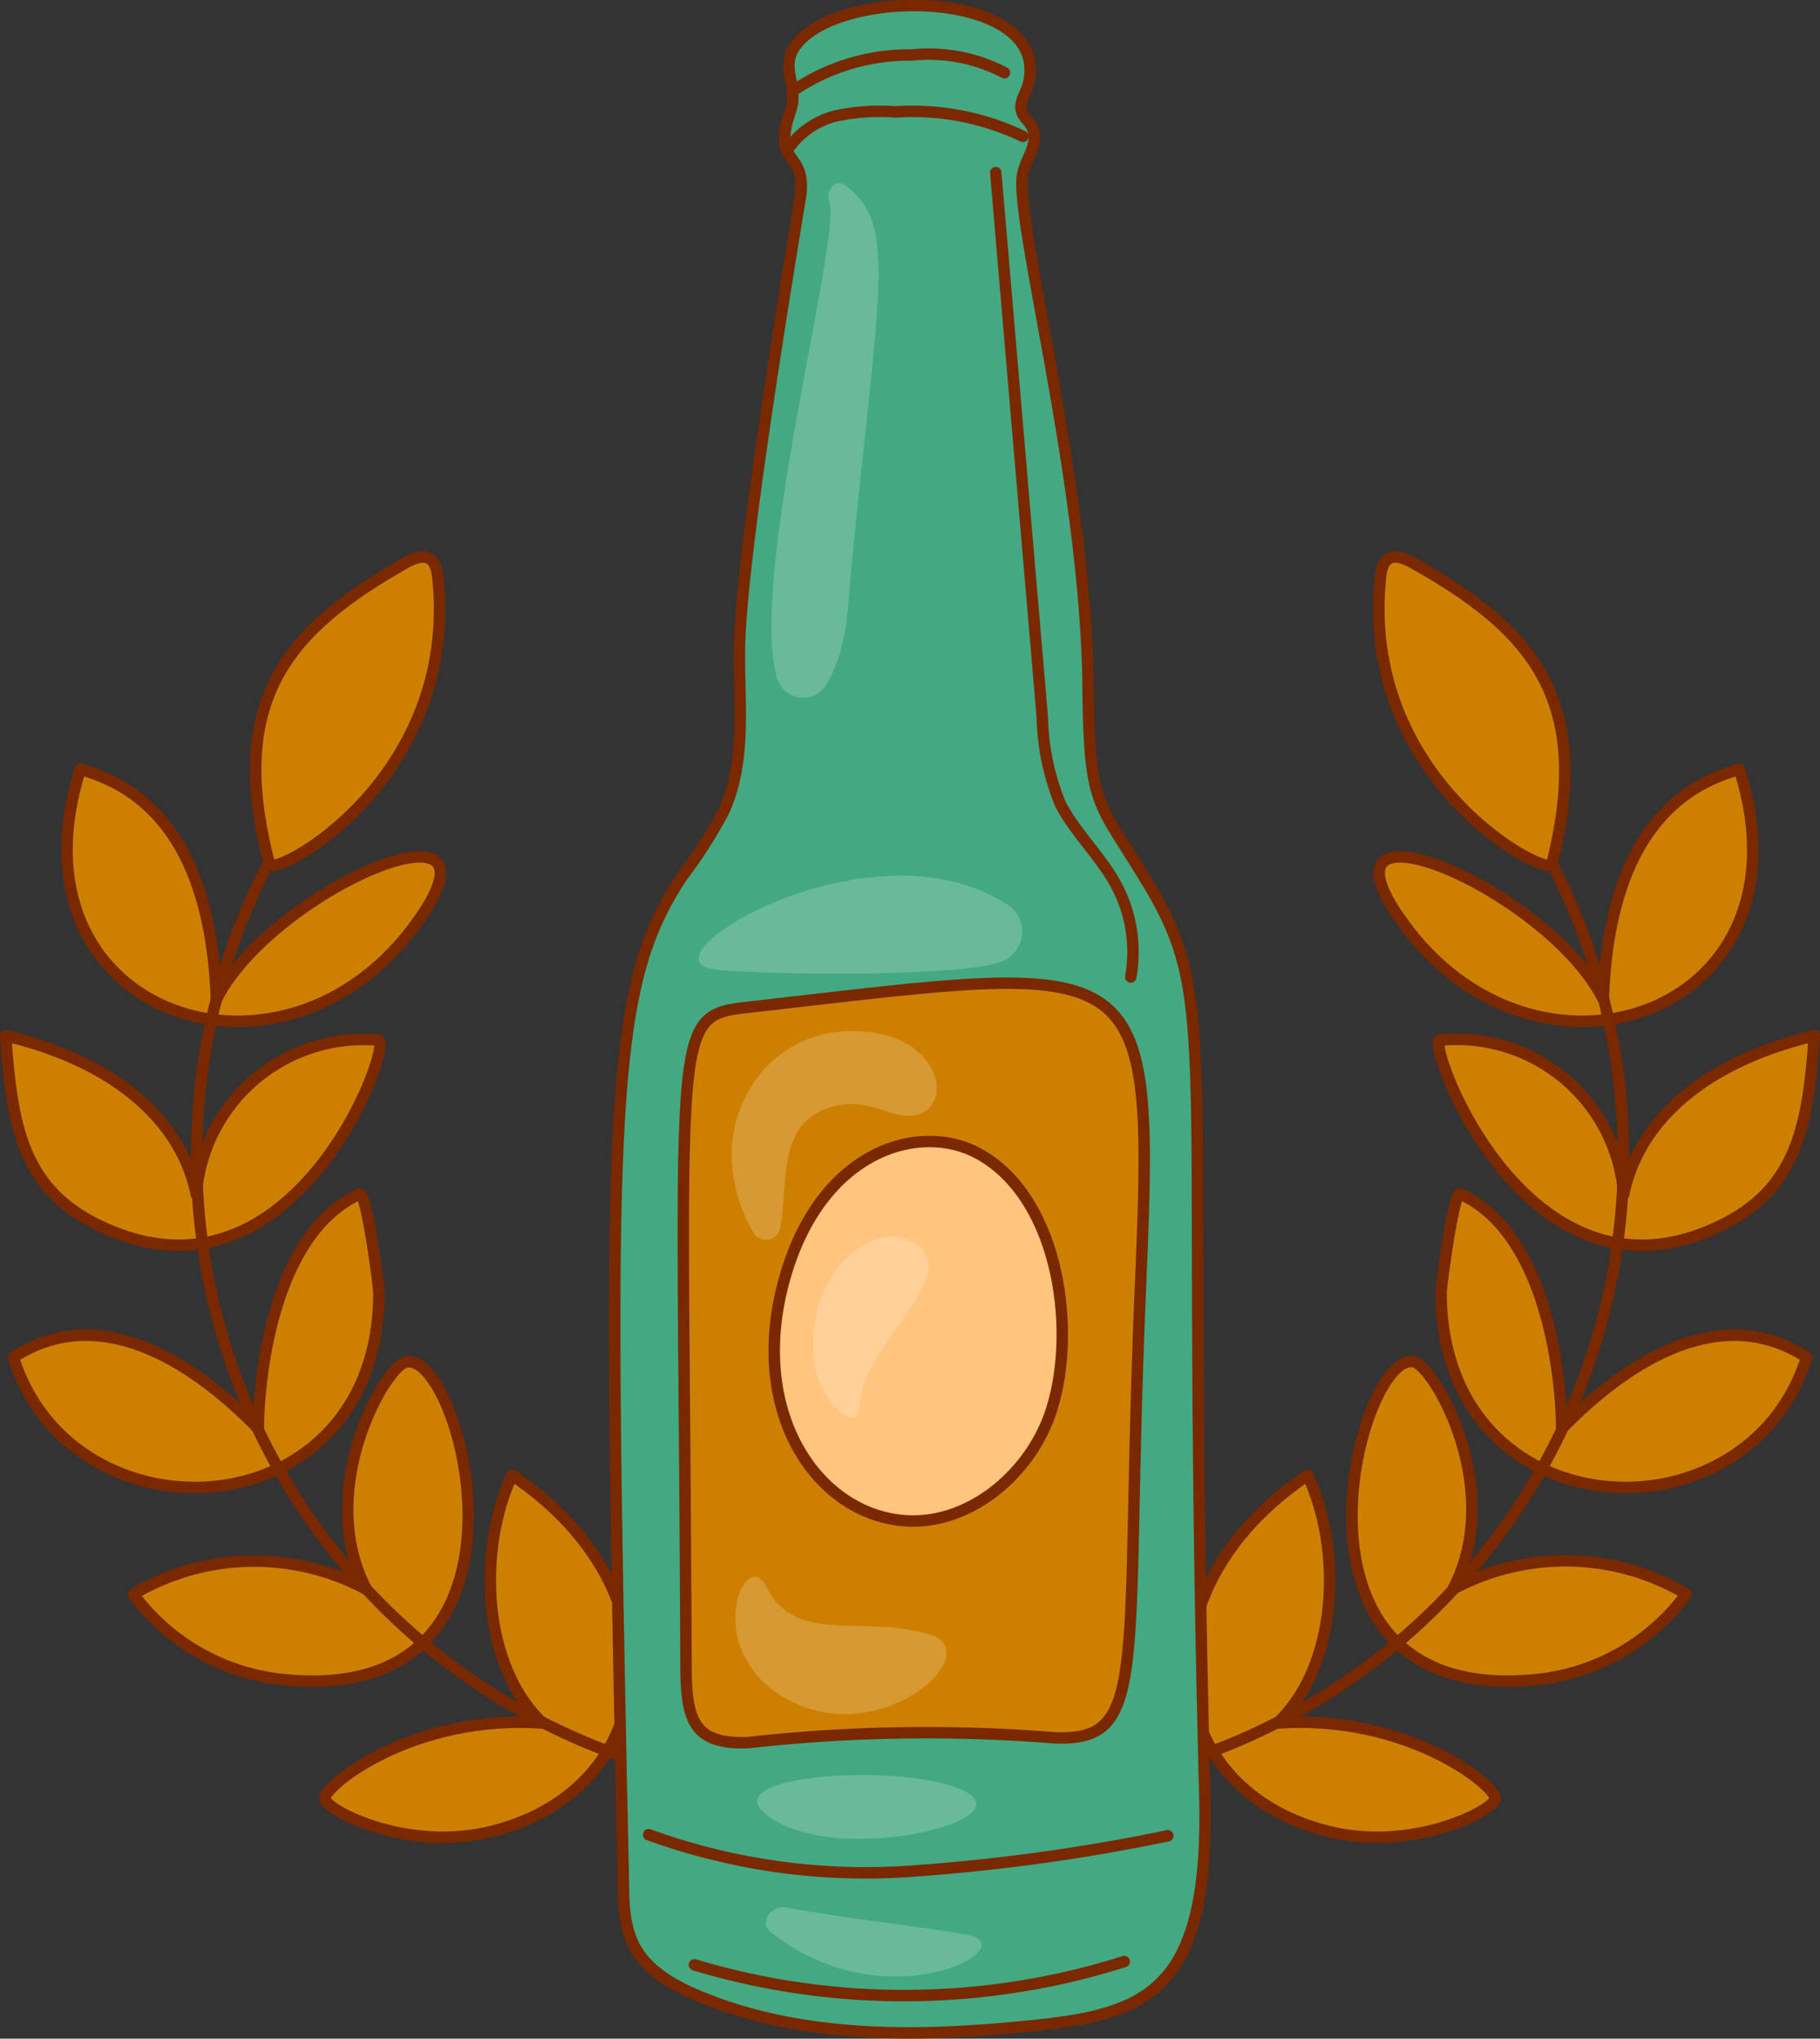 <svg id="Layer_1" data-name="Layer 1" xmlns="http://www.w3.org/2000/svg" viewBox="0 0 66.86 74.87"><rect x="0" y="0" width="66.86" height="74.87" fill="#333333" stroke="none"/><defs><style>.cls-1{fill:#cd8000;}.cls-1,.cls-2,.cls-3,.cls-4{stroke:#7a2800;stroke-linecap:round;stroke-linejoin:round;stroke-width:0.42px;}.cls-2{fill:none;}.cls-3{fill:#43a983;}.cls-4{fill:#ffc47d;}.cls-5{opacity:0.2;}.cls-6{fill:#fff;}</style></defs><title>style-icon-2</title><path class="cls-1" d="M9.05,30.59c3.71,1,4.86,4.62,5,8.44,2.09-4.13,11.35-8,7.15-2.53C16.2,43,6.25,39.46,9.05,30.59Z" transform="translate(-6.1 -2.33)"/><path class="cls-1" d="M10.2,47.54C7,46.23,6.55,43.9,6.31,40.37c4.19,1,6.48,3.24,7,5.82A6.16,6.16,0,0,1,20,40.53C20.58,40.55,17.1,50.4,10.2,47.54Z" transform="translate(-6.1 -2.33)"/><path class="cls-1" d="M6.59,52.18c3.07-2,6.44,0,9,2.62,0-1.55.44-7.14,3.73-8.62.23-.11.7,3.33.7,3.65C20,58.59,8.78,59.16,6.59,52.18Z" transform="translate(-6.1 -2.33)"/><path class="cls-1" d="M16.38,64A7.82,7.82,0,0,1,11,60.88a8.7,8.7,0,0,1,8.56-.18c-1.87-3.59.59-8,1.4-8.33C23,51.64,26.67,65.16,16.38,64Z" transform="translate(-6.1 -2.33)"/><path class="cls-1" d="M24.28,69.56c-3.17.84-6.16-.73-6.25-1.16s3.18-3.13,8-2.79c-2.22-2.1-2.4-6.33-1.12-9.1C31.14,60.69,30.43,67.93,24.28,69.56Z" transform="translate(-6.1 -2.33)"/><path class="cls-2" d="M16.24,33.51A23.33,23.33,0,0,0,34.1,68" transform="translate(-6.1 -2.33)"/><path class="cls-1" d="M21,23c.68-.38,1.09-.27,1.18.48C23,31,16.09,34.61,16,34.06,14.41,28,16.7,25.44,21,23Z" transform="translate(-6.1 -2.33)"/><path class="cls-1" d="M70,30.59c-3.71,1-4.87,4.62-5,8.44-2.09-4.13-11.36-8-7.15-2.53C62.86,43,72.81,39.46,70,30.59Z" transform="translate(-6.1 -2.33)"/><path class="cls-1" d="M68.86,47.54c3.17-1.31,3.65-3.64,3.89-7.17-4.19,1-6.48,3.24-7,5.82A6.16,6.16,0,0,0,59,40.53C58.48,40.55,62,50.4,68.86,47.54Z" transform="translate(-6.1 -2.33)"/><path class="cls-1" d="M72.47,52.18c-3.07-2-6.44,0-9,2.62,0-1.55-.44-7.14-3.73-8.62-.23-.11-.7,3.33-.7,3.65C59.08,58.59,70.28,59.16,72.47,52.18Z" transform="translate(-6.1 -2.33)"/><path class="cls-1" d="M62.68,64a7.82,7.82,0,0,0,5.37-3.13,8.72,8.72,0,0,0-8.57-.18c1.88-3.59-.58-8-1.39-8.33C56.09,51.64,52.38,65.16,62.68,64Z" transform="translate(-6.1 -2.33)"/><path class="cls-1" d="M54.78,69.56c3.17.84,6.16-.73,6.25-1.16s-3.18-3.13-8-2.79c2.22-2.1,2.4-6.33,1.11-9.1C47.92,60.69,48.63,67.93,54.78,69.56Z" transform="translate(-6.1 -2.33)"/><path class="cls-2" d="M62.82,33.51A23.33,23.33,0,0,1,45,68" transform="translate(-6.1 -2.33)"/><path class="cls-1" d="M58,23c-.68-.38-1.1-.27-1.18.48C56,31,63,34.61,63.11,34.06,64.64,28,62.36,25.44,58,23Z" transform="translate(-6.1 -2.33)"/><path class="cls-3" d="M50.36,68.24c-.73-27.85.63-29-2.14-33.55-1.81-3-2.1-2.65-2.15-7.18C46,20.1,43.41,10.57,43.66,8.8c.09-.71.83-1.36.16-2.07-.49-.53,0-.89.09-1.46.6-3.27-6.72-3.46-8.51-1.36-.72.84.06,1.56-.25,2.46-.75,2.16.65,1.39.34,3.28-.56,3.39-2.11,12.84-2.22,16.27-.06,2.07.3,4.25-.58,6.2a17.54,17.54,0,0,1-1.54,2.41C28.42,38.67,28.4,43,29,71.44c0,2,.29,3.2,2.92,4.26,3.87,1.56,8.2,1.44,12.34,1S50.54,75.27,50.36,68.24Z" transform="translate(-6.1 -2.33)"/><path class="cls-2" d="M35.21,5.68A7.58,7.58,0,0,1,39.6,4.35,6,6,0,0,1,43,5" transform="translate(-6.1 -2.33)"/><path class="cls-2" d="M35,7.88a3,3,0,0,1,1.8-1.29A7.6,7.6,0,0,1,39,6.44a9.39,9.39,0,0,1,4.68.9" transform="translate(-6.1 -2.33)"/><path class="cls-2" d="M42.68,8.67l1.71,20a8.89,8.89,0,0,0,.67,3.2c.52,1,1.42,1.86,2,2.88a5.21,5.21,0,0,1,.58,3.46" transform="translate(-6.1 -2.33)"/><path class="cls-2" d="M47.4,74.37a26.81,26.81,0,0,1-15.79.12" transform="translate(-6.1 -2.33)"/><path class="cls-2" d="M49,69.75a70.33,70.33,0,0,1-9.57,1.31,23.36,23.36,0,0,1-9.5-1.35" transform="translate(-6.1 -2.33)"/><path class="cls-1" d="M48,49.5c.53-12.46.17-11.83-14.48-10.17-2.84.32-2.31.72-2.22,24,0,2.06.18,3.07,2.26,3a59.06,59.06,0,0,1,11.25-.18C48.38,66.31,47.39,63.67,48,49.5Z" transform="translate(-6.1 -2.33)"/><path class="cls-4" d="M42.07,44.71c-2.17-1.21-5.86-.15-7.17,4.66s1.17,8.48,4.32,8.8c2.37.24,4.61-1.59,5.43-3.83C45.7,51.43,45.08,46.38,42.07,44.71Z" transform="translate(-6.1 -2.33)"/><g class="cls-5"><path class="cls-6" d="M39.41,47.85c-1.36-.57-3.74,1.23-3.41,4.48.14,1.36,1.64,2.81,1.68,1.64C37.77,51.55,41.94,48.91,39.41,47.85Z" transform="translate(-6.1 -2.33)"/><path class="cls-6" d="M38.15,40.25c-3.93-.59-6.55,3.54-4.39,7.31a.53.53,0,0,0,1-.13c.29-1.41-.11-3.56,1.5-4.3s2.56.4,3.54.14C41.07,42.94,40.71,40.62,38.15,40.25Z" transform="translate(-6.1 -2.33)"/><path class="cls-6" d="M40.26,62.36c-2.51-.76-4.92.41-6-1.74-.78-1.6-2.44,2.25.66,4.06C38.42,66.71,42.43,63,40.26,62.36Z" transform="translate(-6.1 -2.33)"/><path class="cls-6" d="M41.29,68c-2.37-.91-8.53-.48-7.18.84C36.39,71.05,44.3,69.16,41.29,68Z" transform="translate(-6.1 -2.33)"/><path class="cls-6" d="M41.6,73.38c-2.22-.38-4.44-.59-6.65-1-.47-.09-1,.54-.53.91C38.68,76.68,43.89,73.78,41.6,73.38Z" transform="translate(-6.1 -2.33)"/><path class="cls-6" d="M37.16,9.14c-.39-.29-.76.25-.6.6.51,1.13-3,13.92-1.91,17.51a1,1,0,0,0,1.8.24c.82-1.42.78-2.83.94-4.45C38.4,12.77,39.06,10.57,37.16,9.14Z" transform="translate(-6.1 -2.33)"/><path class="cls-6" d="M43.09,35.54c-5-3.23-13.61,2-10.75,2.39,1.43.19,8.76.31,10.48-.26A1.18,1.18,0,0,0,43.09,35.54Z" transform="translate(-6.1 -2.33)"/></g></svg>